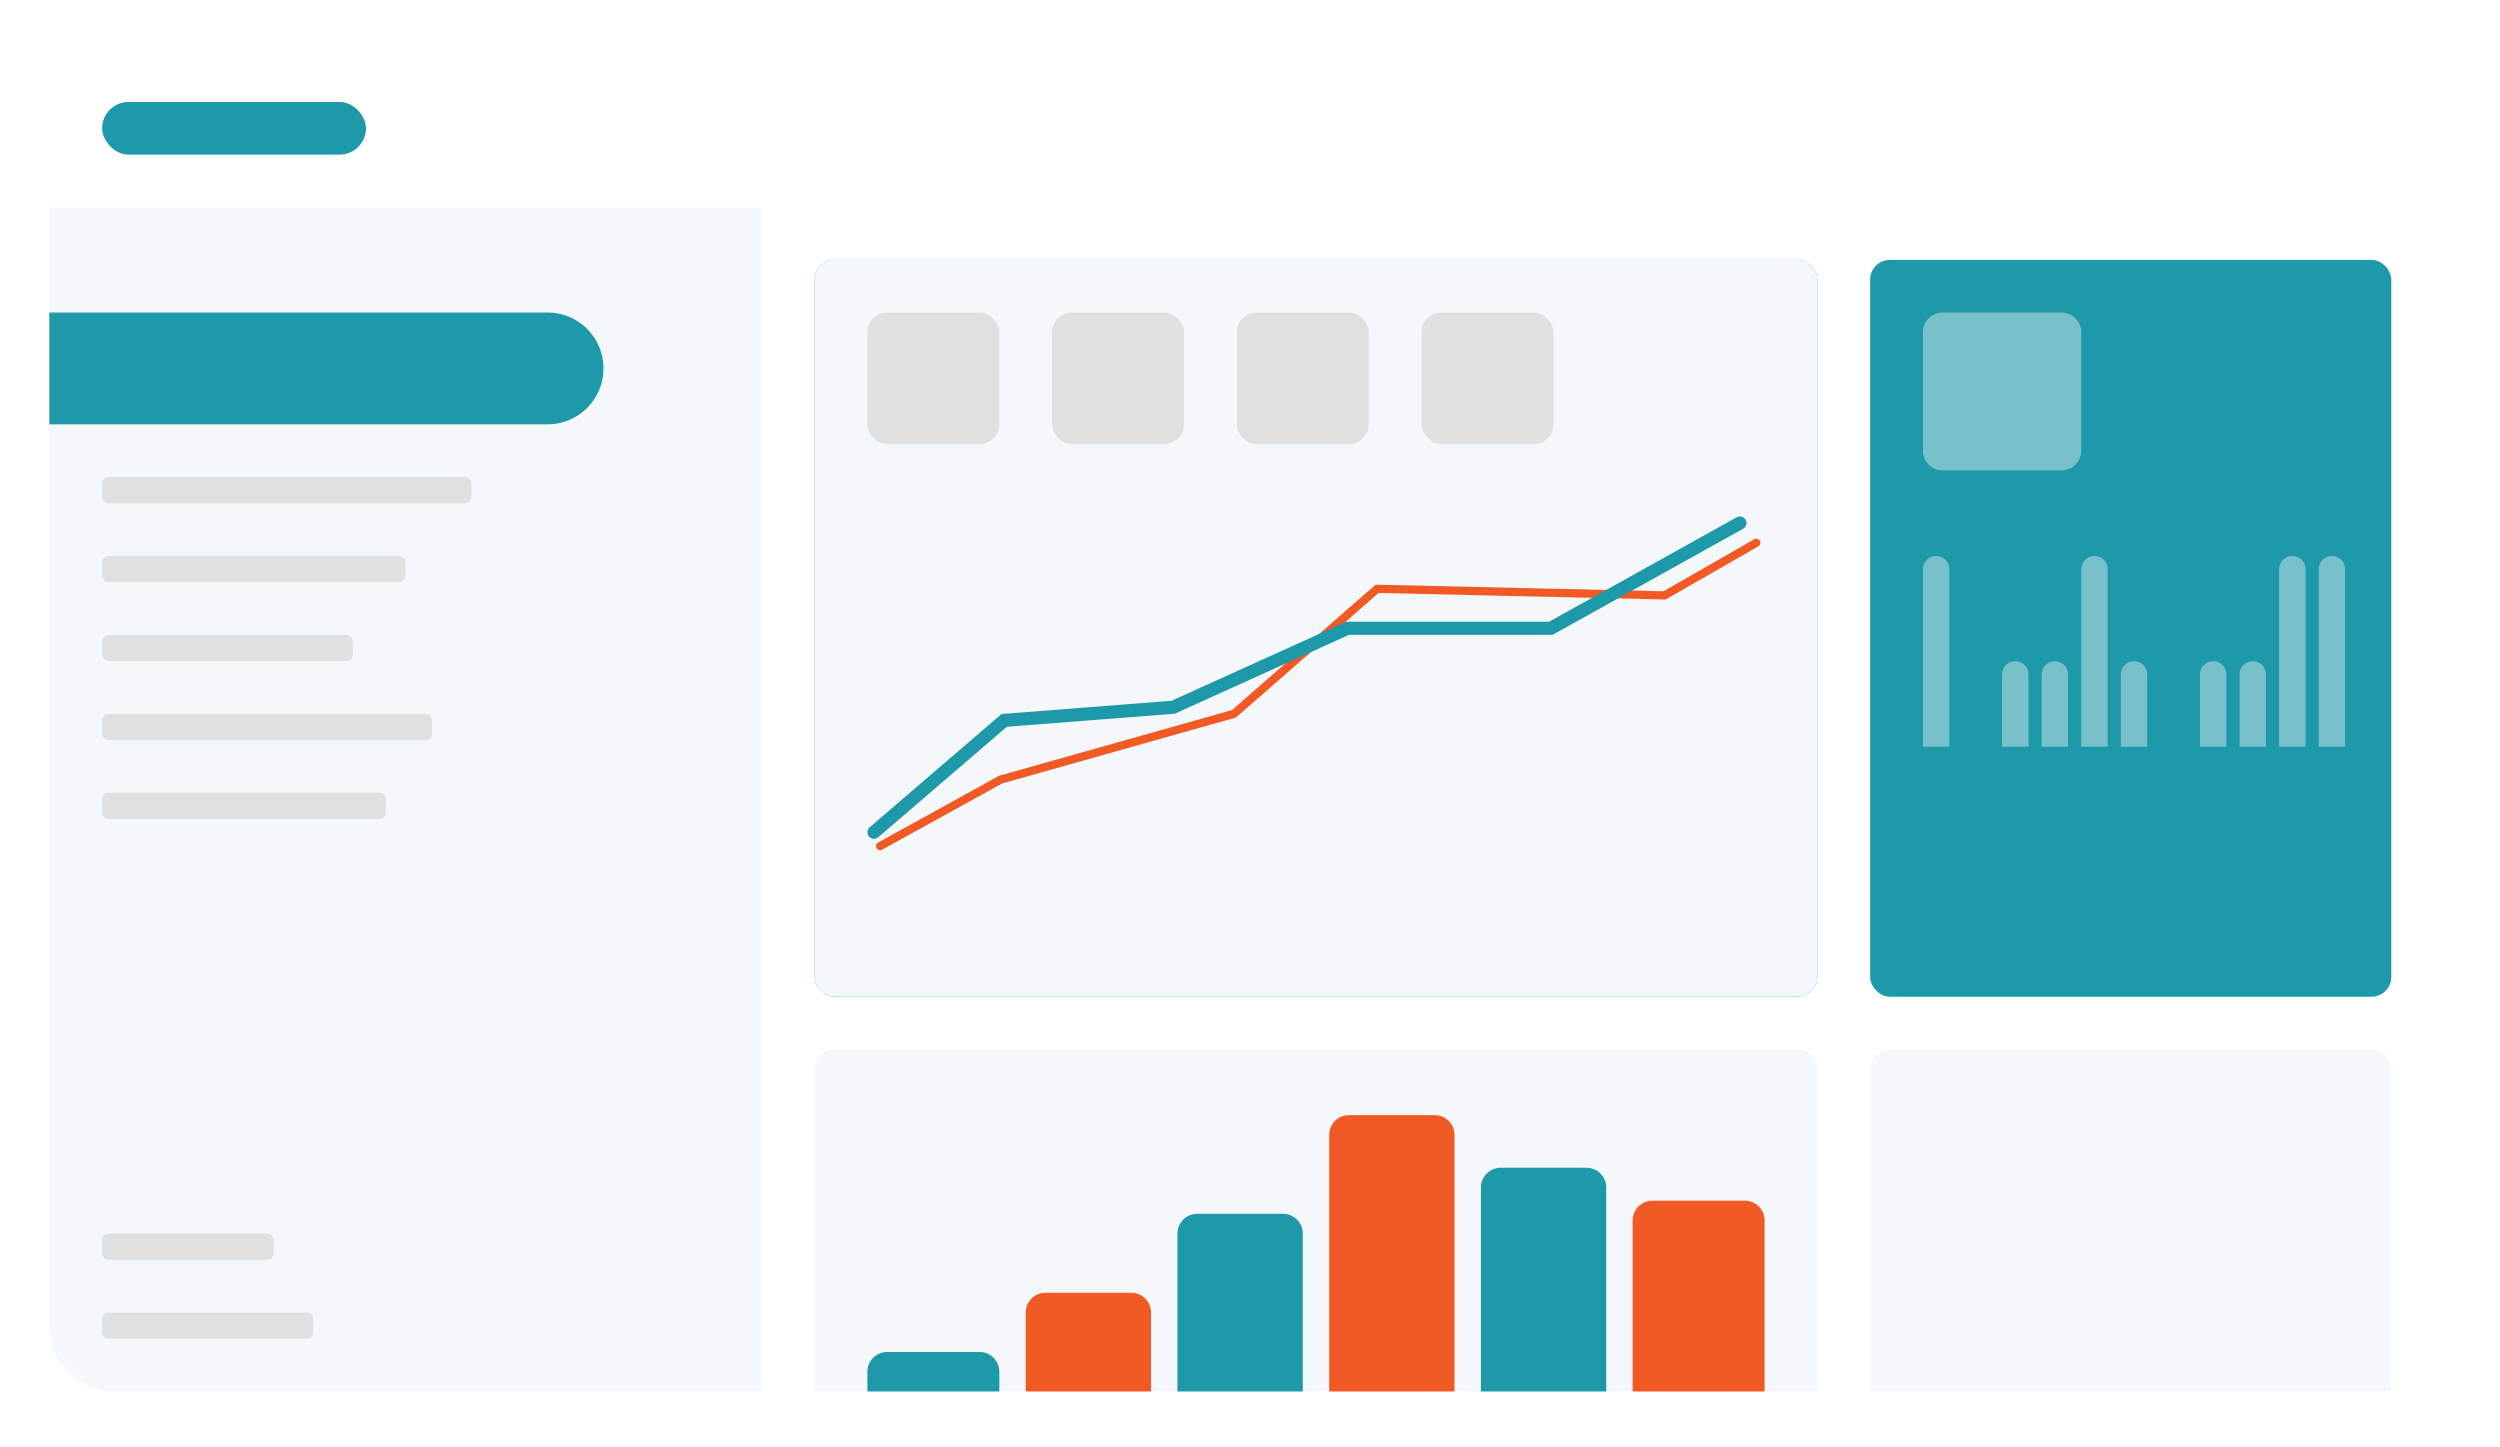 <?xml version="1.0" encoding="UTF-8"?>
<svg width="152px" height="88px" viewBox="0 0 152 88" version="1.1" xmlns="http://www.w3.org/2000/svg" xmlns:xlink="http://www.w3.org/1999/xlink">
    <!-- Generator: sketchtool 63.1 (101010) - https://sketch.com -->
    <title>923EC615-D2BD-4134-8B99-4F90A8E08093</title>
    <desc>Created with sketchtool.</desc>
    <defs>
        <filter x="-7.2%" y="-12.8%" width="114.4%" height="125.6%" filterUnits="objectBoundingBox" id="filter-1">
            <feOffset dx="0" dy="2" in="SourceAlpha" result="shadowOffsetOuter1"></feOffset>
            <feGaussianBlur stdDeviation="1.5" in="shadowOffsetOuter1" result="shadowBlurOuter1"></feGaussianBlur>
            <feColorMatrix values="0 0 0 0 0   0 0 0 0 0   0 0 0 0 0  0 0 0 0.16 0" type="matrix" in="shadowBlurOuter1" result="shadowMatrixOuter1"></feColorMatrix>
            <feMerge>
                <feMergeNode in="shadowMatrixOuter1"></feMergeNode>
                <feMergeNode in="SourceGraphic"></feMergeNode>
            </feMerge>
        </filter>
    </defs>
    <g id="Page-1" stroke="none" stroke-width="1" fill="none" fill-rule="evenodd">
        <g id="CC-HubSpot-Agency-2" transform="translate(-965, -1005)" fill-rule="nonzero">
            <g id="Group" transform="translate(688, 899)">
                <g id="Website-&amp;-Traffic-Building" transform="translate(238, 77)">
                    <g id="increase_traffic_and_awareness_graphic" filter="url(#filter-1)" transform="translate(42, 30)">
                        <rect id="Rectangle" fill="#FFFFFF" x="0" y="0" width="145.6" height="81.6" rx="4"></rect>
                        <rect id="Rectangle" fill="#1E99A9" x="46.528" y="12.8" width="60.967" height="44.8" rx="1.2"></rect>
                        <rect id="Rectangle" fill="#F5F8FA" x="46.528" y="12.8" width="60.967" height="44.8" rx="1.2"></rect>
                        <polyline id="Path-5" stroke="#F15A24" stroke-width="0.5" stroke-linecap="round" points="50.513 48.442 57.838 44.4 72.023 40.4 80.728 32.8 98.203 33.2 103.784 30"></polyline>
                        <polyline id="Path-3" stroke="#1E99A9" stroke-width="0.8" stroke-linecap="round" points="50.138 47.6 58.054 40.8 68.325 40 78.93 35.2 91.289 35.2 102.785 28.8"></polyline>
                        <path d="M47.728,60.8 L106.295,60.8 C106.958,60.8 107.495,61.337 107.495,62 L107.495,81.6 L107.495,81.6 L46.528,81.6 L46.528,62 C46.528,61.337 47.065,60.8 47.728,60.8 Z" id="Rectangle" fill="#F5F8FA"></path>
                        <path d="M111.904,60.8 L141.191,60.8 C141.854,60.8 142.391,61.337 142.391,62 L142.391,81.6 L142.391,81.6 L110.704,81.6 L110.704,62 C110.704,61.337 111.241,60.8 111.904,60.8 Z" id="Rectangle" fill="#F5F8FA"></path>
                        <rect id="Rectangle" fill="#1E99A9" x="110.704" y="12.8" width="31.687" height="44.8" rx="1.2"></rect>
                        <path d="M115.113,16 L122.339,16 C123.002,16 123.539,16.537 123.539,17.2 L123.539,24.4 C123.539,25.063 123.002,25.6 122.339,25.6 L115.113,25.6 C114.45,25.6 113.913,25.063 113.913,24.4 L113.913,17.2 C113.913,16.537 114.45,16 115.113,16 Z" id="Rectangle" fill="#78C1CB"></path>
                        <path d="M114.715,30.8 C115.158,30.8 115.517,31.159 115.517,31.602 L115.517,42.4 L115.517,42.4 L113.913,42.4 L113.913,31.602 C113.913,31.159 114.272,30.8 114.715,30.8 Z" id="Rectangle" fill="#78C1CB"></path>
                        <path d="M119.528,37.2 C119.971,37.2 120.331,37.559 120.331,38.002 L120.331,42.4 L120.331,42.4 L118.726,42.4 L118.726,38.002 C118.726,37.559 119.085,37.2 119.528,37.2 Z" id="Rectangle" fill="#78C1CB"></path>
                        <path d="M121.935,37.2 C122.378,37.2 122.737,37.559 122.737,38.002 L122.737,42.4 L122.737,42.4 L121.133,42.4 L121.133,38.002 C121.133,37.559 121.492,37.2 121.935,37.2 Z" id="Rectangle" fill="#78C1CB"></path>
                        <path d="M124.342,30.8 C124.785,30.8 125.144,31.159 125.144,31.602 L125.144,42.4 L125.144,42.4 L123.539,42.4 L123.539,31.602 C123.539,31.159 123.899,30.8 124.342,30.8 Z" id="Rectangle" fill="#78C1CB"></path>
                        <path d="M138.781,30.8 C139.224,30.8 139.583,31.159 139.583,31.602 L139.583,42.4 L139.583,42.4 L137.979,42.4 L137.979,31.602 C137.979,31.159 138.338,30.8 138.781,30.8 Z" id="Rectangle" fill="#78C1CB"></path>
                        <path d="M136.375,30.8 C136.818,30.8 137.177,31.159 137.177,31.602 L137.177,42.4 L137.177,42.4 L135.572,42.4 L135.572,31.602 C135.572,31.159 135.932,30.8 136.375,30.8 Z" id="Rectangle" fill="#78C1CB"></path>
                        <path d="M126.748,37.2 C127.191,37.2 127.55,37.559 127.55,38.002 L127.55,42.4 L127.55,42.4 L125.946,42.4 L125.946,38.002 C125.946,37.559 126.305,37.2 126.748,37.2 Z" id="Rectangle" fill="#78C1CB"></path>
                        <path d="M131.561,37.2 C132.004,37.2 132.364,37.559 132.364,38.002 L132.364,42.4 L132.364,42.4 L130.759,42.4 L130.759,38.002 C130.759,37.559 131.118,37.2 131.561,37.2 Z" id="Rectangle" fill="#78C1CB"></path>
                        <path d="M133.968,37.2 C134.411,37.2 134.77,37.559 134.77,38.002 L134.77,42.4 L134.77,42.4 L133.166,42.4 L133.166,38.002 C133.166,37.559 133.525,37.2 133.968,37.2 Z" id="Rectangle" fill="#78C1CB"></path>
                        <rect id="Rectangle" fill="#E0E0E0" x="49.737" y="16" width="8.022" height="8" rx="1.2"></rect>
                        <rect id="Rectangle" fill="#E0E0E0" x="60.967" y="16" width="8.022" height="8" rx="1.2"></rect>
                        <rect id="Rectangle" fill="#E0E0E0" x="72.198" y="16" width="8.022" height="8" rx="1.2"></rect>
                        <rect id="Rectangle" fill="#E0E0E0" x="83.429" y="16" width="8.022" height="8" rx="1.2"></rect>
                        <g id="graph_below" transform="translate(49.737, 64.8)">
                            <path d="M1.2,14.4 L6.822,14.4 C7.485,14.4 8.022,14.937 8.022,15.6 L8.022,16.8 L8.022,16.8 L0,16.8 L0,15.6 C-8.11624453e-17,14.937 0.537,14.4 1.2,14.4 Z" id="Rectangle" fill="#1E99A9"></path>
                            <path d="M10.826,10.8 L16.047,10.8 C16.71,10.8 17.247,11.337 17.247,12 L17.247,16.8 L17.247,16.8 L9.626,16.8 L9.626,12 C9.626,11.337 10.164,10.8 10.826,10.8 Z" id="Rectangle" fill="#F15A24"></path>
                            <path d="M20.052,6 L25.273,6 C25.935,6 26.473,6.537 26.473,7.2 L26.473,16.8 L26.473,16.8 L18.852,16.8 L18.852,7.2 C18.852,6.537 19.389,6 20.052,6 Z" id="Rectangle" fill="#1E99A9"></path>
                            <path d="M29.277,-3.24007468e-13 L34.498,-3.24007468e-13 C35.161,-3.23540579e-13 35.698,0.537 35.698,1.2 L35.698,16.8 L35.698,16.8 L28.077,16.8 L28.077,1.2 C28.077,0.537 28.614,-3.2366368e-13 29.277,-3.24007468e-13 Z" id="Rectangle" fill="#F15A24"></path>
                            <path d="M38.502,3.2 L43.723,3.2 C44.386,3.2 44.923,3.737 44.923,4.4 L44.923,16.8 L44.923,16.8 L37.302,16.8 L37.302,4.4 C37.302,3.737 37.84,3.2 38.502,3.2 Z" id="Rectangle" fill="#1E99A9"></path>
                            <path d="M47.728,5.2 L53.35,5.2 C54.013,5.2 54.55,5.737 54.55,6.4 L54.55,16.8 L54.55,16.8 L46.528,16.8 L46.528,6.4 C46.528,5.737 47.065,5.2 47.728,5.2 Z" id="Rectangle" fill="#F15A24"></path>
                        </g>
                        <g id="nav_bar">
                            <path d="M4,0 L39.319,0 C41.528,-8.49901436e-16 43.319,1.791 43.319,4 L43.319,81.6 L43.319,81.6 L4,81.6 C1.791,81.6 7.67489015e-15,79.809 0,77.6 L0,4 C-7.14630694e-16,1.791 1.791,-3.82769834e-17 4,0 Z" id="Rectangle" fill="#F5F8FA"></path>
                            <path d="M0,16 L30.293,16 C32.17,16 33.693,17.522 33.693,19.4 C33.693,21.278 32.17,22.8 30.293,22.8 L0,22.8 L0,22.8 L0,16 Z" id="Rectangle" fill="#1E99A9"></path>
                            <rect id="Rectangle" fill="#E0E0E0" x="3.209" y="26" width="22.462" height="1.6" rx="0.4"></rect>
                            <rect id="Rectangle" fill="#E0E0E0" x="3.209" y="30.8" width="18.451" height="1.6" rx="0.4"></rect>
                            <rect id="Rectangle" fill="#E0E0E0" x="3.209" y="35.6" width="15.242" height="1.6" rx="0.4"></rect>
                            <rect id="Rectangle" fill="#E0E0E0" x="3.209" y="72" width="10.429" height="1.6" rx="0.4"></rect>
                            <rect id="Rectangle" fill="#E0E0E0" x="3.209" y="76.8" width="12.835" height="1.6" rx="0.4"></rect>
                            <path d="M3.609,40.4 L22.864,40.4 C23.085,40.4 23.264,40.579 23.264,40.8 L23.264,41.6 C23.264,41.821 23.085,42 22.864,42 L3.609,42 C3.388,42 3.209,41.821 3.209,41.6 L3.209,40.8 C3.209,40.579 3.388,40.4 3.609,40.4 Z" id="Rectangle" fill="#E0E0E0"></path>
                            <path d="M3.609,45.2 L20.056,45.2 C20.277,45.2 20.456,45.379 20.456,45.6 L20.456,46.4 C20.456,46.621 20.277,46.8 20.056,46.8 L3.609,46.8 C3.388,46.8 3.209,46.621 3.209,46.4 L3.209,45.6 C3.209,45.379 3.388,45.2 3.609,45.2 Z" id="Rectangle" fill="#E0E0E0"></path>
                        </g>
                        <g id="header">
                            <path d="M4,0 L141.6,0 C143.809,-4.05812226e-16 145.6,1.791 145.6,4 L145.6,9.6 L145.6,9.6 L0,9.6 L0,4 C-2.70541484e-16,1.791 1.791,8.49901436e-16 4,0 Z" id="Rectangle" fill="#FFFFFF"></path>
                            <rect id="Rectangle" fill="#1E99A9" x="3.209" y="3.2" width="16.044" height="3.2" rx="1.6"></rect>
                        </g>
                    </g>
                </g>
            </g>
        </g>
    </g>
</svg>